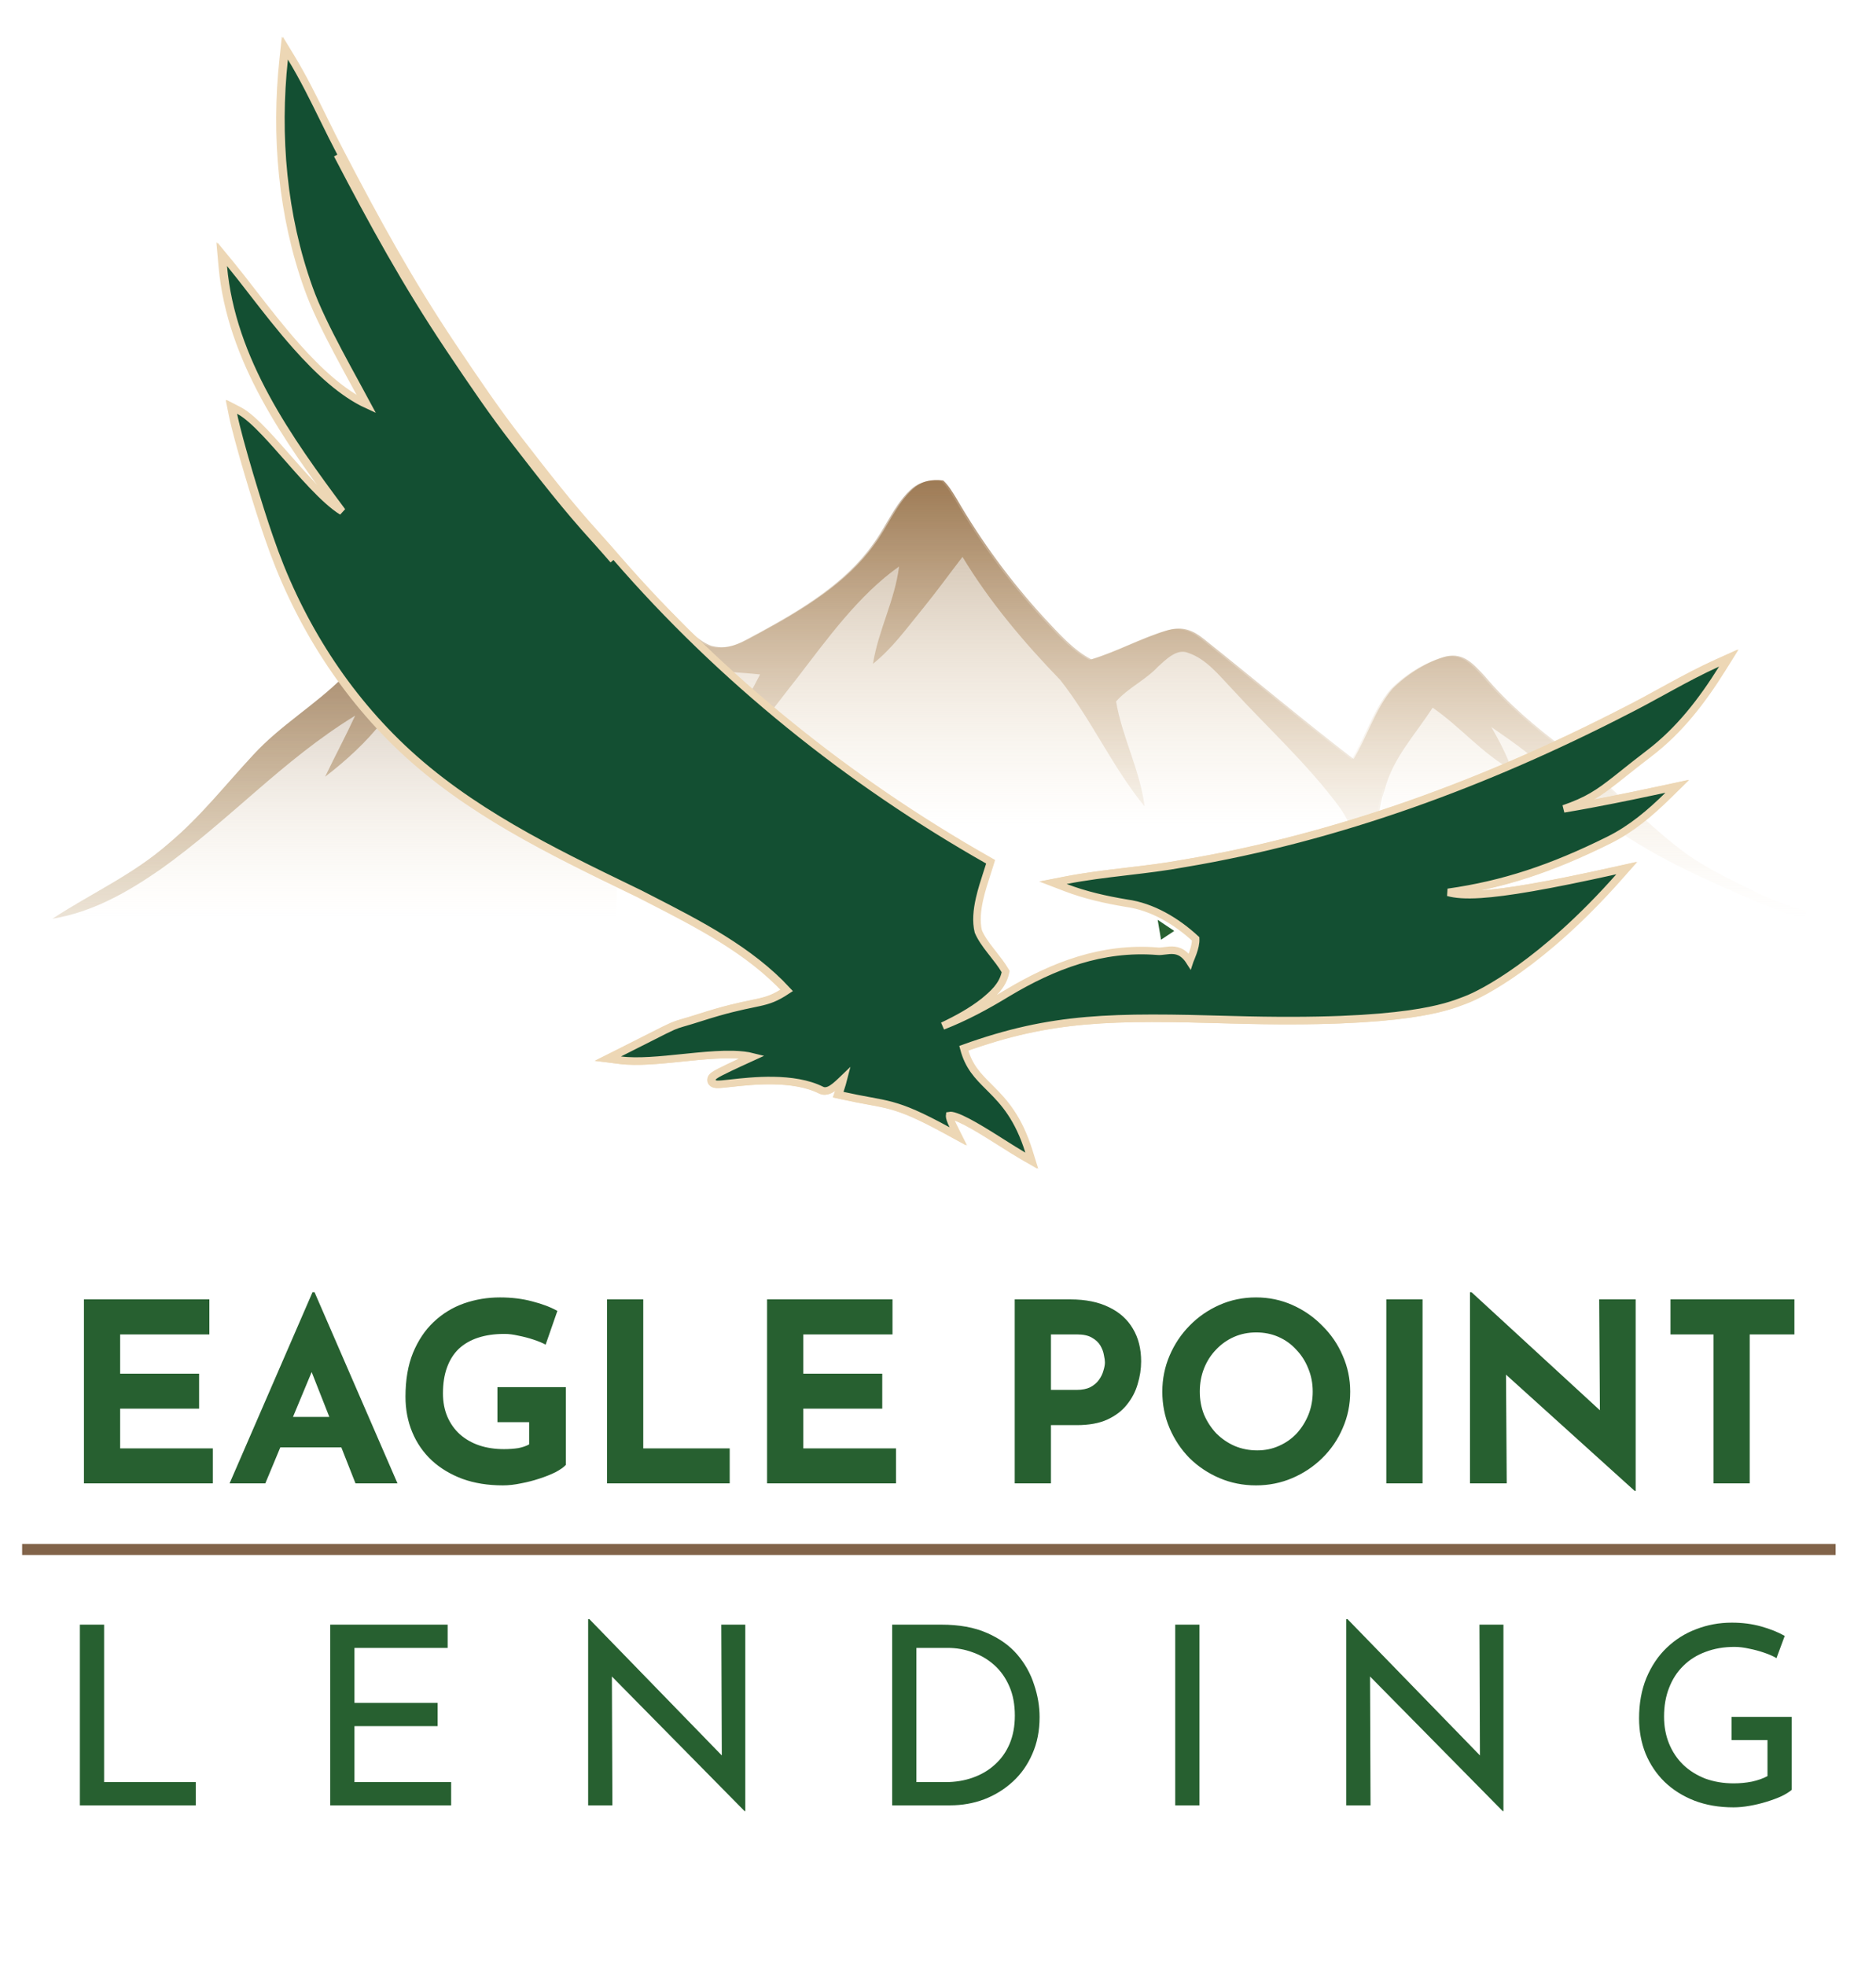 <svg xmlns="http://www.w3.org/2000/svg" width="126" height="132" viewBox="0 0 126 132" fill="none"><path fill-rule="evenodd" clip-rule="evenodd" d="M61.15 32.893C61.729 32.349 62.442 32.185 63.221 32.293C63.553 32.597 63.81 33.014 64.049 33.403C64.071 33.438 64.093 33.474 64.115 33.509C65.776 36.373 67.745 39.058 69.989 41.502C70.099 41.619 70.21 41.738 70.322 41.858C71.168 42.767 72.079 43.744 73.17 44.307C74.047 44.047 74.893 43.687 75.738 43.327C76.6 42.961 77.461 42.594 78.355 42.333C79.293 42.081 79.983 42.339 80.71 42.924C81.977 43.932 83.235 44.954 84.492 45.977C86.574 47.668 88.656 49.36 90.782 50.995C91.14 50.407 91.442 49.766 91.744 49.123C92.22 48.108 92.698 47.09 93.405 46.272C94.371 45.309 95.675 44.474 97 44.107C98.117 43.849 98.779 44.559 99.451 45.279C99.497 45.329 99.544 45.379 99.591 45.429C101.174 47.306 103.034 48.863 104.998 50.34C106.398 51.396 107.679 52.584 108.958 53.771C110.191 54.916 111.423 56.059 112.761 57.081C114.105 58.114 115.558 58.829 117.062 59.569C117.269 59.671 117.477 59.774 117.687 59.878C118.824 60.442 120.007 60.874 121.231 61.211L121.053 61.722C120.678 61.611 119.598 64.026 118.292 67.253H104.44H95.58H94.989H91.162H45.201C45.342 66.185 45.487 65.086 45.632 63.987C46.378 58.337 47.126 52.671 47.229 51.021C46.584 53.048 43.173 60.566 40.085 67.253H38.674C39.353 65.535 40.074 63.731 40.796 61.924C44.161 53.502 47.551 45.017 46.892 44.88C45.997 44.6 45.263 43.782 44.6 43.042C44.413 42.834 44.233 42.632 44.055 42.451C43.682 42.673 43.318 42.914 42.954 43.155C42.676 43.339 42.398 43.523 42.115 43.699C42.06 43.665 42.004 43.63 41.949 43.596C41.838 43.526 41.727 43.457 41.616 43.391L41.738 43.185C41.827 43.032 41.916 42.877 42.002 42.721C41.393 42.404 40.802 42.086 40.324 41.584C40.467 41.498 40.617 41.403 40.773 41.304C41.648 40.752 42.697 40.088 43.681 40.165C44.354 40.489 44.922 41.089 45.496 41.696C46.153 42.388 46.817 43.09 47.653 43.397C48.769 43.685 49.586 43.24 50.476 42.754C50.636 42.666 50.799 42.578 50.966 42.492C53.746 40.979 56.756 39.181 58.61 36.57C58.944 36.124 59.239 35.624 59.536 35.121C60.013 34.312 60.494 33.496 61.15 32.893ZM54.894 97.746C56.338 104.354 60.891 102.355 66.98 97.746H54.894ZM100.064 48.897C100.055 48.881 100.046 48.864 100.036 48.848C100.048 48.856 100.058 48.873 100.064 48.897ZM92.624 55.784C92.534 55.698 92.445 55.612 92.355 55.526C92.468 54.681 92.602 53.841 92.879 53.013C93.002 52.565 92.88 53.713 92.624 55.784Z" fill="url(#paint0_linear_78_841)"></path><path d="M25.65 43.005C24.697 43.685 23.912 44.636 23.065 45.444C21.149 47.356 18.856 48.677 17.02 50.672C15.149 52.677 13.49 54.812 11.377 56.587C8.939 58.734 6.206 59.927 3.518 61.686C6.227 61.23 1.28 83.079 3.518 81.534C8.187 78.22 7.101 78.559 17.02 80.976C31.458 80.976 27.985 79.601 27.326 80.976C29.363 79.408 37.554 83.594 40.347 81.534C40.858 81.826 38.715 75.735 39.214 76.048C39.344 75.756 39.474 75.504 39.604 75.212C42.393 71.121 40.787 46.508 42.393 46.764C41.578 45.664 32.379 46.282 31.207 45.656C29.767 44.964 28.746 43.718 27.326 43.035C26.813 42.793 26.14 42.62 25.65 43.005Z" fill="url(#paint1_linear_78_841)" fill-opacity="0.5"></path><path d="M5.637 87.243H14.061V89.593H8.07V92.227H13.373V94.576H8.07V97.245H14.296V99.594H5.637V87.243ZM15.42 99.594L20.991 86.757H21.125L26.697 99.594H23.877L20.32 90.566L22.082 89.358L17.82 99.594H15.42ZM19.229 95.13H22.938L23.794 97.177H18.474L19.229 95.13ZM38.007 98.352C37.861 98.509 37.632 98.671 37.319 98.839C37.005 98.995 36.642 99.141 36.228 99.275C35.825 99.409 35.411 99.515 34.986 99.594C34.561 99.683 34.158 99.728 33.778 99.728C32.771 99.728 31.865 99.583 31.06 99.292C30.254 98.99 29.566 98.576 28.996 98.05C28.425 97.513 27.989 96.881 27.687 96.154C27.385 95.427 27.234 94.632 27.234 93.771C27.234 92.641 27.401 91.662 27.737 90.835C28.084 89.996 28.548 89.302 29.13 88.754C29.723 88.194 30.4 87.781 31.16 87.512C31.932 87.243 32.738 87.109 33.577 87.109C34.371 87.109 35.098 87.199 35.758 87.378C36.418 87.546 36.977 87.758 37.436 88.015L36.647 90.281C36.446 90.169 36.178 90.057 35.842 89.945C35.506 89.833 35.165 89.744 34.818 89.677C34.472 89.598 34.164 89.559 33.895 89.559C33.224 89.559 32.631 89.643 32.117 89.811C31.602 89.979 31.166 90.23 30.808 90.566C30.461 90.902 30.198 91.321 30.019 91.825C29.84 92.317 29.751 92.893 29.751 93.553C29.751 94.135 29.851 94.66 30.053 95.13C30.254 95.589 30.534 95.98 30.892 96.305C31.261 96.629 31.692 96.875 32.184 97.043C32.687 97.211 33.241 97.295 33.845 97.295C34.192 97.295 34.511 97.272 34.802 97.228C35.093 97.172 35.339 97.088 35.54 96.976V95.483H33.409V93.133H38.007V98.352ZM40.771 87.243H43.204V97.245H49.01V99.594H40.771V87.243ZM51.52 87.243H59.944V89.593H53.954V92.227H59.256V94.576H53.954V97.245H60.179V99.594H51.52V87.243ZM71.895 87.243C72.913 87.243 73.775 87.417 74.479 87.764C75.184 88.099 75.721 88.58 76.09 89.207C76.459 89.822 76.644 90.555 76.644 91.405C76.644 91.908 76.566 92.417 76.409 92.932C76.264 93.435 76.023 93.894 75.688 94.308C75.363 94.722 74.921 95.058 74.362 95.315C73.814 95.561 73.137 95.684 72.332 95.684H70.586V99.594H68.153V87.243H71.895ZM72.315 93.318C72.684 93.318 72.992 93.256 73.238 93.133C73.484 92.999 73.674 92.837 73.808 92.647C73.954 92.445 74.054 92.238 74.11 92.026C74.177 91.813 74.211 91.629 74.211 91.472C74.211 91.349 74.189 91.187 74.144 90.986C74.11 90.773 74.032 90.56 73.909 90.348C73.786 90.135 73.596 89.956 73.338 89.811C73.092 89.665 72.757 89.593 72.332 89.593H70.586V93.318H72.315ZM78.066 93.435C78.066 92.585 78.228 91.78 78.553 91.019C78.877 90.258 79.325 89.587 79.895 89.005C80.477 88.412 81.148 87.948 81.909 87.613C82.669 87.277 83.486 87.109 84.359 87.109C85.22 87.109 86.031 87.277 86.792 87.613C87.552 87.948 88.224 88.412 88.805 89.005C89.398 89.587 89.857 90.258 90.181 91.019C90.517 91.78 90.685 92.585 90.685 93.435C90.685 94.308 90.517 95.125 90.181 95.885C89.857 96.646 89.398 97.317 88.805 97.899C88.224 98.469 87.552 98.917 86.792 99.241C86.031 99.566 85.22 99.728 84.359 99.728C83.486 99.728 82.669 99.566 81.909 99.241C81.148 98.917 80.477 98.469 79.895 97.899C79.325 97.317 78.877 96.646 78.553 95.885C78.228 95.125 78.066 94.308 78.066 93.435ZM80.583 93.435C80.583 93.984 80.678 94.498 80.868 94.979C81.07 95.449 81.344 95.868 81.691 96.238C82.049 96.596 82.457 96.875 82.915 97.077C83.385 97.278 83.894 97.379 84.442 97.379C84.968 97.379 85.455 97.278 85.902 97.077C86.361 96.875 86.758 96.596 87.094 96.238C87.429 95.868 87.692 95.449 87.882 94.979C88.073 94.498 88.168 93.984 88.168 93.435C88.168 92.876 88.067 92.356 87.866 91.875C87.675 91.394 87.407 90.974 87.06 90.616C86.725 90.247 86.328 89.962 85.869 89.76C85.41 89.559 84.912 89.459 84.375 89.459C83.838 89.459 83.341 89.559 82.882 89.76C82.423 89.962 82.021 90.247 81.674 90.616C81.327 90.974 81.058 91.394 80.868 91.875C80.678 92.356 80.583 92.876 80.583 93.435ZM93.111 87.243H95.544V99.594H93.111V87.243ZM109.789 100.097L100.426 91.64L101.148 92.043L101.198 99.594H98.731V86.757H98.832L107.994 95.181L107.457 94.946L107.407 87.243H109.857V100.097H109.789ZM112.198 87.243H120.521V89.593H117.517V99.594H115.084V89.593H112.198V87.243Z" fill="#276030"></path><path d="M5.364 109.079H6.992V119.651H13.15V121.211H5.364V109.079ZM22.179 109.079H30.066V110.64H23.807V114.332H29.395V115.892H23.807V119.651H30.301V121.211H22.179V109.079ZM50.007 121.597L40.627 112.083L41.096 112.2L41.13 121.211H39.502V108.71H39.586L48.866 118.258L48.48 118.174L48.446 109.079H50.057V121.597H50.007ZM59.922 121.211V109.079H63.228C64.425 109.079 65.443 109.264 66.282 109.633C67.132 110.002 67.815 110.489 68.329 111.093C68.844 111.697 69.219 112.368 69.454 113.107C69.7 113.834 69.823 114.561 69.823 115.288C69.823 116.205 69.66 117.028 69.336 117.755C69.023 118.482 68.587 119.103 68.027 119.617C67.468 120.132 66.825 120.529 66.097 120.809C65.382 121.077 64.621 121.211 63.815 121.211H59.922ZM61.55 119.651H63.496C64.168 119.651 64.783 119.55 65.342 119.349C65.913 119.147 66.405 118.857 66.819 118.476C67.244 118.096 67.574 117.632 67.809 117.083C68.044 116.524 68.161 115.892 68.161 115.187C68.161 114.438 68.038 113.783 67.792 113.224C67.546 112.654 67.21 112.178 66.785 111.798C66.36 111.417 65.879 111.132 65.342 110.942C64.805 110.741 64.24 110.64 63.648 110.64H61.55V119.651ZM78.933 109.079H80.561V121.211H78.933V109.079ZM100.927 121.597L91.547 112.083L92.016 112.2L92.05 121.211H90.422V108.71H90.506L99.786 118.258L99.4 118.174L99.366 109.079H100.977V121.597H100.927ZM120.34 120.171C120.172 120.316 119.937 120.462 119.635 120.607C119.333 120.742 118.998 120.865 118.628 120.977C118.27 121.088 117.896 121.178 117.504 121.245C117.124 121.312 116.766 121.346 116.43 121.346C115.457 121.346 114.579 121.195 113.796 120.893C113.024 120.591 112.358 120.171 111.799 119.634C111.251 119.097 110.826 118.465 110.524 117.738C110.233 117.011 110.087 116.222 110.087 115.372C110.087 114.365 110.25 113.465 110.574 112.67C110.91 111.865 111.363 111.188 111.933 110.64C112.515 110.081 113.18 109.661 113.93 109.381C114.68 109.091 115.474 108.945 116.313 108.945C117.018 108.945 117.672 109.029 118.276 109.197C118.88 109.365 119.412 109.577 119.87 109.834L119.316 111.328C119.093 111.194 118.813 111.071 118.477 110.959C118.153 110.847 117.817 110.757 117.471 110.69C117.124 110.612 116.799 110.573 116.497 110.573C115.781 110.573 115.133 110.685 114.551 110.908C113.969 111.121 113.471 111.434 113.057 111.848C112.644 112.251 112.325 112.743 112.101 113.325C111.877 113.895 111.765 114.538 111.765 115.254C111.765 115.914 111.877 116.519 112.101 117.067C112.325 117.615 112.644 118.09 113.057 118.493C113.471 118.885 113.964 119.192 114.534 119.416C115.116 119.628 115.753 119.735 116.447 119.735C116.861 119.735 117.269 119.696 117.672 119.617C118.075 119.528 118.422 119.405 118.712 119.248V116.832H116.296V115.271H120.34V120.171Z" fill="#276030"></path><path d="M25.65 43.005C24.697 43.685 23.912 44.636 23.064 45.444C21.149 47.356 18.856 48.677 17.02 50.672C15.149 52.677 13.49 54.812 11.377 56.587C8.939 58.734 6.206 59.927 3.517 61.686C6.227 61.23 8.523 59.927 10.76 58.382C15.429 55.069 18.965 51.045 23.855 48.048C23.215 49.432 22.495 50.774 21.837 52.149C23.262 51.051 24.59 49.84 25.706 48.418C26.346 47.586 27.093 46.909 27.934 46.288C28.445 46.581 28.964 46.867 29.463 47.18C29.593 46.888 29.723 46.593 29.853 46.3C31.281 47.04 32.692 47.738 34.297 47.994C33.483 46.894 32.379 46.282 31.207 45.656C29.767 44.964 28.746 43.718 27.326 43.035C26.813 42.793 26.14 42.62 25.65 43.005Z" fill="url(#paint2_linear_78_841)" fill-opacity="0.5"></path><path d="M63.35 32.258C62.572 32.149 61.859 32.313 61.279 32.857C60.216 33.835 59.613 35.371 58.739 36.535C56.885 39.146 53.876 40.943 51.095 42.456C49.999 43.02 49.099 43.702 47.782 43.361C46.214 42.785 45.251 40.823 43.81 40.13C42.652 40.039 41.401 40.976 40.453 41.548C40.932 42.051 41.523 42.368 42.132 42.685C42.046 42.841 41.956 42.997 41.867 43.149L41.746 43.355C41.912 43.455 42.078 43.561 42.245 43.663C42.895 43.258 43.525 42.809 44.185 42.415C44.993 43.243 45.875 44.486 47.022 44.844C48.332 45.117 49.72 45.138 51.05 45.282C50.079 47.203 48.92 49.009 47.352 50.51C47.673 50.866 47.993 51.218 48.308 51.58C50.382 49.782 51.879 47.62 53.567 45.49C55.557 42.903 57.685 39.939 60.385 38.035C60.103 40.309 58.995 42.303 58.632 44.568C59.963 43.499 60.899 42.177 61.969 40.873C62.896 39.736 63.751 38.55 64.645 37.389C66.478 40.421 68.754 43.111 71.214 45.658C73.312 48.319 74.717 51.509 76.877 54.144C76.565 51.697 75.365 49.491 74.96 47.097C75.769 46.181 76.93 45.667 77.774 44.762C78.288 44.304 79.037 43.517 79.794 43.831C81.027 44.236 81.903 45.373 82.771 46.278C85.094 48.818 87.822 51.297 89.943 54.164C90.787 55.304 91.069 56.602 91.725 57.824C92.073 57.674 92.251 57.419 92.269 57.055C92.489 55.68 92.56 54.314 93.009 52.978C93.588 50.854 94.979 49.429 96.223 47.514C98.128 48.833 99.521 50.569 101.559 51.712C101.197 50.695 100.701 49.749 100.166 48.812C100.971 49.371 101.773 49.923 102.543 50.528C104.382 51.964 105.834 53.709 107.724 55.101C110.861 57.445 114.346 58.979 117.935 60.518C118.993 60.976 120.074 61.358 121.182 61.687C121.242 61.516 121.301 61.346 121.36 61.176C120.136 60.838 118.954 60.406 117.816 59.842C116.09 58.984 114.42 58.221 112.89 57.046C110.166 54.963 107.878 52.378 105.127 50.305C103.163 48.827 101.304 47.27 99.72 45.393C98.998 44.627 98.324 43.795 97.129 44.072C95.805 44.439 94.5 45.273 93.535 46.236C92.379 47.573 91.835 49.444 90.911 50.96C87.501 48.337 84.203 45.567 80.84 42.888C80.112 42.303 79.423 42.045 78.484 42.297C76.713 42.815 75.07 43.746 73.3 44.271C72.064 43.634 71.06 42.465 70.118 41.466C67.875 39.022 65.905 36.338 64.244 33.474C63.986 33.057 63.713 32.59 63.35 32.258Z" fill="url(#paint3_linear_78_841)"></path><g filter="url(#filter0_d_78_841)"><path d="M19.273 4C18.725 9.098 19.189 14.44 20.932 19.277C21.801 21.749 23.949 25.371 25.143 27.663C21.261 26.338 17.703 20.922 15.183 17.86C15.77 24.407 19.919 29.9 23.664 34.917C21.485 34.572 17.801 28.778 15.862 27.783C16.201 29.481 17.61 34.125 18.272 36.007C20.075 41.305 23.047 46.162 27.114 50.019C31.677 54.346 37.417 57.067 43.01 59.777C46.6 61.623 50.469 63.494 53.186 66.54C51.275 67.877 51.162 67.24 47.072 68.553C44.612 69.343 46.394 68.553 41.644 70.931C44.368 71.276 49.127 69.912 51.162 70.931C43.699 74.329 51.288 70.994 55.233 72.97C55.911 73.309 57.608 70.252 56.59 73.309C59.643 73.989 59.982 73.649 63.714 75.688C62.357 72.97 66.87 76.274 68.803 77.386C67.427 72.97 65.052 73.309 64.371 70.221C70.492 67.985 74.551 67.979 82.712 68.213C94.566 68.553 97.23 67.297 98.317 66.889C99.316 66.514 103.387 64.476 108.494 58.7C99.316 60.739 97.487 60.555 96.281 59.777C100.352 59.3 103.766 58.223 107.894 56.172C109.38 55.434 110.618 54.378 111.792 53.226C109.629 53.692 103.937 54.895 101.709 54.963C107.137 53.604 106.756 53.269 110.546 50.384C112.565 48.847 114.064 46.884 115.394 44.757C113.294 45.704 111.359 46.9 109.304 47.936C99.926 52.764 89.934 56.473 79.51 58.223C76.878 58.709 74.206 58.837 71.578 59.351C72.896 59.857 74.25 60.158 75.636 60.391C77.459 60.636 79.166 61.679 80.488 62.92C80.568 63.654 80.111 64.457 79.871 65.143C79.164 63.539 78.421 64.2 77.635 64.116C74.014 63.831 70.785 65.059 67.728 66.889C65.332 68.35 62.865 69.562 60.076 70.044C62.011 69.121 64.179 68.374 65.873 67.038C66.454 66.556 67.039 66.046 67.211 65.276C66.674 64.373 65.809 63.586 65.405 62.623C65.036 61.154 65.733 59.379 66.17 57.978C56.787 52.656 48.206 45.752 41.135 37.596C40.711 37.102 40.278 36.621 39.845 36.135C37.982 34.096 36.268 31.876 34.577 29.693C33.08 27.773 31.654 25.672 30.11 23.366C27.206 19.027 25.01 15.018 22.595 10.386C21.469 8.251 20.531 6.067 19.273 4Z" fill="#134F32"></path><path d="M34.577 29.693L34.645 29.781C36.314 31.936 38.007 34.123 39.845 36.135C39.914 36.213 39.984 36.291 40.053 36.368C40.416 36.775 40.779 37.181 41.135 37.596L34.577 29.693ZM34.577 29.693C33.08 27.773 31.654 25.672 30.11 23.366M34.577 29.693L30.11 23.366M30.11 23.366C27.206 19.027 25.01 15.018 22.595 10.386L30.11 23.366ZM19.022 3.973L19.102 3.231L19.49 3.868C20.3 5.201 20.985 6.592 21.665 7.977C22.044 8.747 22.421 9.514 22.819 10.268L22.819 10.269C25.233 14.898 27.423 18.898 30.32 23.225C31.864 25.532 33.286 27.625 34.777 29.537L34.777 29.538L34.842 29.622C36.513 31.78 38.201 33.96 40.032 35.964L40.034 35.967C40.103 36.044 40.172 36.122 40.242 36.199C40.605 36.606 40.968 37.014 41.326 37.43C48.377 45.564 56.936 52.45 66.295 57.758L66.472 57.859L66.411 58.054C66.355 58.236 66.294 58.422 66.233 58.611C66.054 59.164 65.866 59.743 65.732 60.331C65.554 61.111 65.481 61.869 65.645 62.542C65.834 62.984 66.129 63.393 66.458 63.816C66.515 63.889 66.573 63.963 66.631 64.037C66.909 64.391 67.198 64.759 67.429 65.146L67.48 65.233L67.458 65.331C67.265 66.198 66.608 66.758 66.035 67.233L66.035 67.233L66.03 67.237C65.183 67.904 64.226 68.425 63.251 68.888C64.753 68.305 66.184 67.535 67.596 66.673L67.598 66.672C70.678 64.828 73.961 63.573 77.655 63.863L77.655 63.863L77.662 63.864C77.824 63.881 77.987 63.861 78.184 63.835L78.195 63.834C78.378 63.81 78.595 63.782 78.814 63.809C79.048 63.837 79.281 63.928 79.504 64.131C79.62 64.237 79.731 64.37 79.837 64.536C79.839 64.53 79.841 64.525 79.843 64.519L79.846 64.513C79.922 64.329 79.996 64.147 80.061 63.965C80.179 63.632 80.254 63.322 80.243 63.037C78.955 61.849 77.323 60.873 75.603 60.642L75.603 60.642L75.594 60.64C74.2 60.406 72.828 60.102 71.487 59.587L70.665 59.272L71.529 59.103C72.854 58.844 74.188 58.682 75.513 58.526L75.661 58.508C76.939 58.357 78.207 58.207 79.464 57.974L79.464 57.974L79.468 57.974C89.861 56.229 99.828 52.53 109.188 47.711L109.19 47.71C110.009 47.297 110.808 46.859 111.611 46.42C111.81 46.31 112.011 46.2 112.211 46.091C113.215 45.544 114.231 45.004 115.289 44.526L116.051 44.182L115.608 44.891C114.271 47.03 112.753 49.022 110.699 50.586C110.031 51.094 109.495 51.522 109.031 51.892C108.839 52.045 108.658 52.189 108.486 52.325C107.902 52.784 107.414 53.148 106.869 53.465C106.331 53.777 105.745 54.04 104.963 54.308C105.534 54.212 106.131 54.106 106.728 53.995C108.697 53.628 110.658 53.211 111.739 52.979L112.593 52.795L111.969 53.407C110.788 54.566 109.528 55.643 108.007 56.399C104.158 58.311 100.918 59.385 97.194 59.914C97.678 60.048 98.344 60.108 99.382 60.042C101.116 59.932 103.851 59.472 108.439 58.453L109.2 58.284L108.684 58.868C103.554 64.669 99.45 66.734 98.406 67.126C98.357 67.144 98.306 67.164 98.25 67.186C97.677 67.406 96.695 67.785 94.588 68.082C92.285 68.407 88.64 68.636 82.704 68.466C74.642 68.235 70.625 68.24 64.67 70.382C64.992 71.617 65.614 72.237 66.361 72.983C66.409 73.03 66.457 73.078 66.505 73.127C67.373 73.996 68.34 75.05 69.044 77.311L69.236 77.928L68.676 77.606C68.294 77.386 67.812 77.081 67.3 76.757C67.157 76.667 67.013 76.575 66.867 76.484C66.193 76.06 65.498 75.632 64.908 75.325C64.613 75.171 64.351 75.051 64.135 74.977C63.91 74.898 63.778 74.886 63.718 74.897C63.717 74.905 63.717 74.915 63.717 74.931C63.718 75.038 63.774 75.24 63.94 75.575L64.301 76.296L63.593 75.91C61.734 74.894 60.736 74.48 59.831 74.233C59.376 74.109 58.94 74.025 58.42 73.93C58.377 73.922 58.333 73.914 58.288 73.906C57.8 73.816 57.239 73.713 56.535 73.556L56.261 73.496L56.35 73.229C56.466 72.881 56.545 72.617 56.593 72.422C56.562 72.452 56.53 72.483 56.496 72.515C56.466 72.544 56.435 72.573 56.403 72.604C56.288 72.713 56.161 72.831 56.032 72.933C55.907 73.034 55.767 73.132 55.624 73.19C55.484 73.248 55.299 73.285 55.12 73.196C54.183 72.727 53.014 72.567 51.879 72.549C50.781 72.531 49.741 72.647 49.012 72.728L48.947 72.735C48.593 72.775 48.294 72.807 48.121 72.801C48.077 72.8 48.023 72.795 47.973 72.781C47.94 72.772 47.81 72.732 47.764 72.59C47.716 72.443 47.804 72.333 47.828 72.305C47.863 72.263 47.908 72.227 47.948 72.199C48.108 72.085 48.43 71.92 48.923 71.685C49.318 71.496 49.836 71.258 50.494 70.958C50.121 70.864 49.684 70.816 49.192 70.803C48.434 70.782 47.576 70.845 46.685 70.93C46.392 70.958 46.095 70.989 45.797 71.019C44.302 71.173 42.778 71.33 41.612 71.182L40.787 71.078L41.531 70.705C42.459 70.24 43.14 69.895 43.652 69.636C44.444 69.234 44.834 69.037 45.116 68.914C45.358 68.809 45.526 68.756 45.783 68.68C45.819 68.67 45.858 68.659 45.899 68.647C46.142 68.576 46.471 68.48 46.995 68.312C48.696 67.766 49.719 67.553 50.459 67.4C50.614 67.368 50.757 67.338 50.891 67.308C51.572 67.158 52.027 67.01 52.803 66.495C50.306 63.8 46.883 62.046 43.57 60.348C43.345 60.233 43.12 60.118 42.897 60.003C42.744 59.929 42.591 59.855 42.438 59.781C36.998 57.147 31.41 54.441 26.939 50.203L27.114 50.019L26.939 50.203C22.841 46.315 19.848 41.422 18.033 36.089C17.369 34.204 15.956 29.548 15.614 27.832L15.511 27.318L15.977 27.558C16.505 27.829 17.126 28.408 17.776 29.095C18.248 29.593 18.751 30.165 19.262 30.746C19.461 30.972 19.662 31.2 19.862 31.426C20.58 32.234 21.297 33.011 21.967 33.608C22.307 33.911 22.624 34.157 22.915 34.337C19.327 29.524 15.496 24.192 14.931 17.883L14.858 17.066L15.379 17.699C15.851 18.273 16.353 18.921 16.884 19.605C17.788 20.772 18.776 22.046 19.841 23.245C21.338 24.93 22.943 26.413 24.596 27.172C24.364 26.738 24.11 26.272 23.843 25.785C23.473 25.108 23.08 24.39 22.692 23.656C21.897 22.155 21.135 20.617 20.694 19.362C18.936 14.484 18.47 9.102 19.022 3.973Z" stroke="#EDD7B5" stroke-width="0.506"></path></g><line x1="1.487" y1="104.031" x2="123.288" y2="104.031" stroke="#816349" stroke-width="0.744"></line><path d="M66.378 57.92L69.911 59.222H82.554V67.403H62.845L66.378 57.92Z" fill="white"></path><path d="M77.755 61.758L77.98 63.093L78.866 62.503L77.755 61.758Z" fill="#276030"></path><path d="M34.641 29.693L34.709 29.781C36.377 31.936 38.071 34.123 39.909 36.135C39.978 36.213 40.047 36.291 40.117 36.368C40.48 36.775 40.842 37.181 41.199 37.596L34.641 29.693ZM34.641 29.693C33.143 27.773 31.717 25.672 30.173 23.366M34.641 29.693L30.173 23.366M30.173 23.366C27.269 19.027 25.074 15.018 22.658 10.386L30.173 23.366ZM19.085 3.973L19.165 3.231L19.553 3.868C20.364 5.201 21.048 6.592 21.729 7.977C22.107 8.747 22.485 9.514 22.882 10.268L22.883 10.269C25.297 14.898 27.487 18.898 30.384 23.225C31.928 25.532 33.349 27.625 34.84 29.537L34.841 29.538L34.906 29.622C36.576 31.78 38.265 33.96 40.096 35.964L40.098 35.967C40.167 36.044 40.236 36.122 40.305 36.199C40.668 36.606 41.032 37.014 41.39 37.43C48.441 45.564 56.999 52.45 66.358 57.758L66.535 57.859L66.475 58.054C66.418 58.236 66.358 58.422 66.296 58.611C66.117 59.164 65.929 59.743 65.795 60.331C65.618 61.111 65.545 61.869 65.709 62.542C65.897 62.984 66.193 63.393 66.522 63.816C66.578 63.889 66.636 63.963 66.695 64.037C66.973 64.391 67.262 64.759 67.492 65.146L67.544 65.233L67.522 65.331C67.328 66.198 66.671 66.758 66.098 67.233L66.098 67.233L66.094 67.237C65.247 67.904 64.29 68.425 63.314 68.888C64.816 68.305 66.247 67.535 67.66 66.673L67.662 66.672C70.742 64.828 74.024 63.573 77.719 63.863L77.719 63.863L77.726 63.864C77.887 63.881 78.051 63.861 78.247 63.835L78.259 63.834C78.442 63.81 78.658 63.782 78.877 63.809C79.112 63.837 79.345 63.928 79.567 64.131C79.684 64.237 79.794 64.37 79.9 64.536C79.902 64.53 79.905 64.525 79.907 64.519L79.909 64.513C79.985 64.329 80.06 64.147 80.124 63.965C80.242 63.632 80.318 63.322 80.306 63.037C79.018 61.849 77.387 60.873 75.666 60.642L75.666 60.642L75.658 60.64C74.264 60.406 72.891 60.102 71.551 59.587L70.728 59.272L71.593 59.103C72.918 58.844 74.252 58.682 75.576 58.526L75.725 58.508C77.002 58.357 78.27 58.207 79.528 57.974L79.528 57.974L79.532 57.974C89.925 56.229 99.891 52.53 109.252 47.711L109.254 47.71C110.073 47.297 110.872 46.859 111.674 46.42C111.874 46.31 112.074 46.2 112.275 46.091C113.279 45.544 114.294 45.004 115.353 44.526L116.115 44.182L115.672 44.891C114.334 47.03 112.817 49.022 110.763 50.586C110.095 51.094 109.559 51.522 109.095 51.892C108.902 52.045 108.722 52.189 108.55 52.325C107.966 52.784 107.477 53.148 106.933 53.465C106.395 53.777 105.808 54.04 105.026 54.308C105.598 54.212 106.194 54.106 106.792 53.995C108.76 53.628 110.721 53.211 111.802 52.979L112.656 52.795L112.033 53.407C110.852 54.566 109.592 55.643 108.07 56.399C104.222 58.311 100.982 59.385 97.258 59.914C97.742 60.048 98.407 60.108 99.445 60.042C101.179 59.932 103.914 59.472 108.503 58.453L109.263 58.284L108.747 58.868C103.617 64.669 99.513 66.734 98.469 67.126C98.421 67.144 98.369 67.164 98.314 67.186C97.74 67.406 96.758 67.785 94.651 68.082C92.348 68.407 88.703 68.636 82.768 68.466C74.706 68.235 70.688 68.24 64.733 70.382C65.056 71.617 65.677 72.237 66.425 72.983C66.472 73.03 66.52 73.078 66.569 73.127C67.436 73.996 68.403 75.05 69.108 77.311L69.3 77.928L68.74 77.606C68.358 77.386 67.876 77.081 67.363 76.757C67.221 76.667 67.076 76.575 66.93 76.484C66.256 76.06 65.561 75.632 64.971 75.325C64.676 75.171 64.414 75.051 64.199 74.977C63.974 74.898 63.841 74.886 63.782 74.897C63.781 74.905 63.78 74.915 63.78 74.931C63.782 75.038 63.837 75.24 64.004 75.575L64.364 76.296L63.656 75.91C61.797 74.894 60.8 74.48 59.894 74.233C59.439 74.109 59.004 74.025 58.484 73.93C58.44 73.922 58.396 73.914 58.351 73.906C57.864 73.816 57.302 73.713 56.598 73.556L56.325 73.496L56.413 73.229C56.529 72.881 56.608 72.617 56.657 72.422C56.626 72.452 56.593 72.483 56.559 72.515C56.529 72.544 56.498 72.573 56.467 72.604C56.351 72.713 56.224 72.831 56.096 72.933C55.97 73.034 55.83 73.132 55.688 73.19C55.547 73.248 55.362 73.285 55.183 73.196C54.247 72.727 53.077 72.567 51.943 72.549C50.844 72.531 49.804 72.647 49.076 72.728L49.011 72.735C48.657 72.775 48.358 72.807 48.185 72.801C48.141 72.8 48.087 72.795 48.036 72.781C48.004 72.772 47.873 72.732 47.827 72.59C47.78 72.443 47.867 72.333 47.891 72.305C47.926 72.263 47.971 72.227 48.012 72.199C48.171 72.085 48.494 71.92 48.987 71.685C49.382 71.496 49.9 71.258 50.557 70.958C50.185 70.864 49.747 70.816 49.256 70.803C48.498 70.782 47.64 70.845 46.749 70.93C46.456 70.958 46.159 70.989 45.861 71.019C44.366 71.173 42.842 71.33 41.676 71.182L40.85 71.078L41.594 70.705C42.523 70.24 43.203 69.895 43.716 69.636C44.508 69.234 44.897 69.037 45.179 68.914C45.421 68.809 45.589 68.756 45.846 68.68C45.883 68.67 45.921 68.659 45.962 68.647C46.206 68.576 46.535 68.48 47.058 68.312C48.76 67.766 49.783 67.553 50.522 67.4C50.678 67.368 50.821 67.338 50.955 67.308C51.636 67.158 52.09 67.01 52.866 66.495C50.37 63.8 46.947 62.046 43.633 60.348C43.408 60.233 43.184 60.118 42.96 60.003C42.807 59.929 42.654 59.855 42.501 59.781C37.061 57.147 31.473 54.441 27.003 50.203L27.177 50.019L27.003 50.203C22.905 46.315 19.911 41.422 18.096 36.089C17.433 34.204 16.02 29.548 15.677 27.832L15.574 27.318L16.041 27.558C16.569 27.829 17.189 28.408 17.84 29.095C18.311 29.593 18.814 30.165 19.325 30.746C19.525 30.972 19.725 31.2 19.925 31.426C20.643 32.234 21.36 33.011 22.03 33.608C22.37 33.911 22.688 34.157 22.979 34.337C19.39 29.524 15.56 24.192 14.995 17.883L14.921 17.066L15.442 17.699C15.915 18.273 16.417 18.921 16.947 19.605C17.852 20.772 18.84 22.046 19.905 23.245C21.402 24.93 23.007 26.413 24.66 27.172C24.427 26.738 24.173 26.272 23.907 25.785C23.537 25.108 23.144 24.39 22.756 23.656C21.961 22.155 21.199 20.617 20.757 19.362C19 14.484 18.533 9.102 19.085 3.973Z" fill="#134F32" stroke="#EDD7B5" stroke-width="0.506"></path><defs><filter id="filter0_d_78_841" x="10.484" y="0.437" width="110.274" height="84.106" filterUnits="userSpaceOnUse" color-interpolation-filters="sRGB"><feGaussianBlur stdDeviation="2.024"></feGaussianBlur></filter><linearGradient id="paint0_linear_78_841" x1="80.777" y1="23.745" x2="80.777" y2="55.539" gradientUnits="userSpaceOnUse"><stop stop-color="#92785E"></stop><stop offset="1" stop-color="#EDD7B5" stop-opacity="0"></stop></linearGradient><linearGradient id="paint1_linear_78_841" x1="18.908" y1="42.779" x2="18.908" y2="61.686" gradientUnits="userSpaceOnUse"><stop stop-color="#92785E"></stop><stop offset="1" stop-color="#EDD7B5" stop-opacity="0"></stop></linearGradient><linearGradient id="paint2_linear_78_841" x1="18.907" y1="42.779" x2="18.907" y2="61.686" gradientUnits="userSpaceOnUse"><stop stop-color="#794C1F"></stop><stop offset="1" stop-color="#905E10" stop-opacity="0.34"></stop></linearGradient><linearGradient id="paint3_linear_78_841" x1="80.907" y1="23.709" x2="80.907" y2="61.687" gradientUnits="userSpaceOnUse"><stop stop-color="#794C1F"></stop><stop offset="1" stop-color="#EDD7B5" stop-opacity="0"></stop><stop offset="1" stop-color="#915E10"></stop><stop offset="1" stop-color="#915E10"></stop></linearGradient></defs></svg>